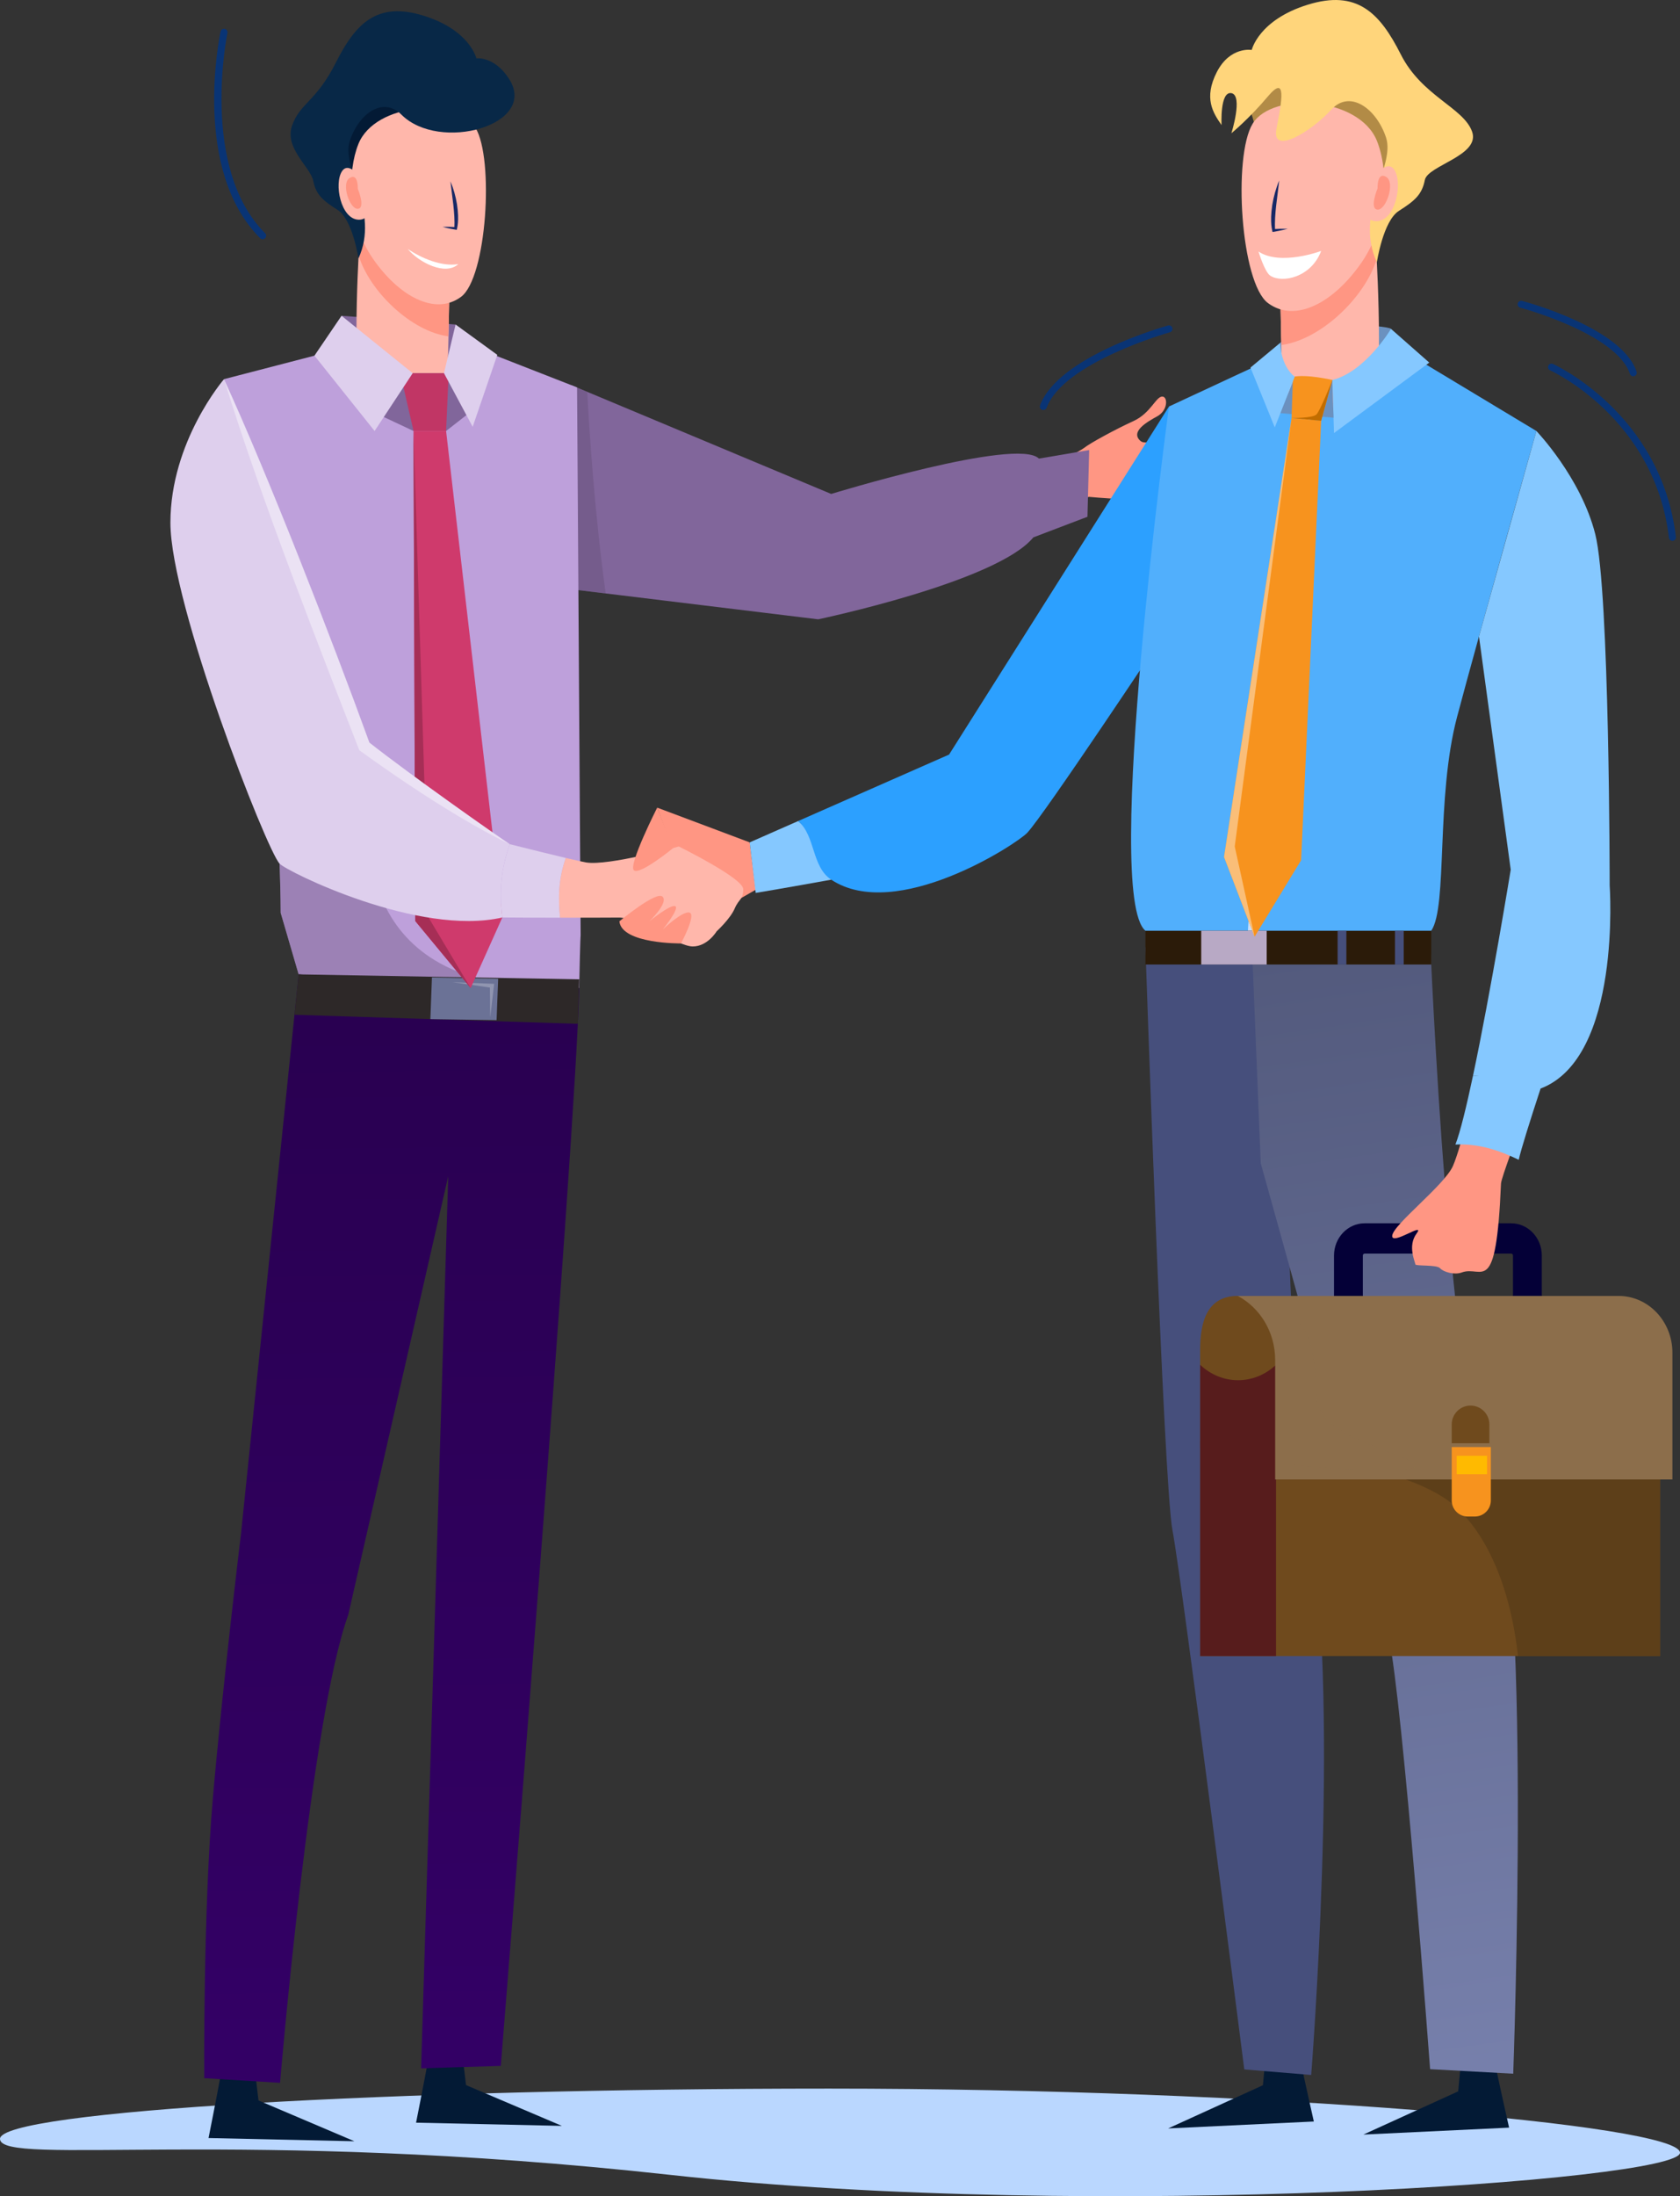 <?xml version="1.0" encoding="utf-8"?>
<!-- Generator: Adobe Illustrator 23.1.0, SVG Export Plug-In . SVG Version: 6.00 Build 0)  -->
<svg version="1.1" id="Layer_1" xmlns="http://www.w3.org/2000/svg" xmlns:xlink="http://www.w3.org/1999/xlink" x="0px" y="0px"
	 viewBox="0 0 465.589 608.493" style="enable-background:new 0 0 465.589 608.493;" xml:space="preserve">
<rect x="0" y="0" width="465.589" height="608.493" fill="#333333" stroke="none"/>
<g>
	<path style="fill:#FF9683;" d="M301.748,137.655c6.571,0.611,17.533,1.189,24.056,0.483c6.279-0.679,11.025-2.428,13.222-3.731
		c0.528-0.313,0.127-1.208-0.5-1.119c-1.635,0.233-3.912,0.799-5.503,1.195c-5.252,1.307-7.555,0.692-8.451-0.407
		c0.294-1.077,2.307-1.689,9.587-3.38c3.366-0.783,7.975-1.854,8.516-2.427c1.727-3.141-5.711-1.195-8.994-0.148
		c-3.377,1.078-6.787,2.6-8.08,1.013c-0.422-0.519,3.562-2.709,8.953-4.659c19.591-7.085,11.096-8.402,1.851-4.214
		c-8.429,3.817-12.167,5.672-12.748,4.959c0.094-0.976,1.859-2.005,7.572-5.008c3.288-1.729,8.238-5.301,8.563-6.307
		c0.191-1.98-2.95-0.576-4.508,0.452c-0.161,0.105-16.289,10.381-19.196,7.833c-2.957-2.586,1.784-5.285,4.638-6.852
		c2.913-1.599,2.959-5.296,1.484-5.453c-1.828-0.195-3.176,4.536-8.101,6.784c-4.921,2.248-12.062,6.13-13.643,7.419
		c-0.725,0.59-9.218,5.669-20.87,8.283c-2.152,0.483-4.514,0.887-7.003,1.149c0.092,4.627,0.08,9.271-0.011,13.93
		C284.572,144.12,295.799,140.026,301.748,137.655z"/>
	<path style="fill:#BAD7FF;" d="M465.589,596.443c0,7.741-161.865,19.146-279.79,6.141C66.441,589.422,0,600.351,0,592.61
		s109.64-13.934,229.721-13.934S465.589,588.702,465.589,596.443z"/>
	<polygon style="fill:#FF9683;" points="207.766,233.394 182.135,223.768 186.136,234.452 194.95,254.801 209.43,246.521 	"/>
	<path style="fill:#85C8FF;" d="M221.196,227.481l-13.431,5.914l1.665,14.001c0,0,9.08-1.51,20.926-3.668
		C228.914,237.341,226.034,231.602,221.196,227.481z"/>
	<path style="fill:#2CA0FF;" d="M322.267,176.206l1.699-63.578l-60.944,96.438l-41.825,18.414c4.838,4.121,3.698,12.636,9.16,16.247
		c17.98,11.889,51.311-9.814,54.301-12.959C289.317,225.868,322.267,176.206,322.267,176.206z"/>
	<path style="fill:#031A35;" d="M364.111,587.791l-40.378,1.921l26.269-11.973l0.948-10.161c4.092-0.105,5.151,2.641,9.284,2.536
		C361.567,576.549,364.111,587.791,364.111,587.791z"/>
	<path style="fill:#031A35;" d="M418.225,589.49l-40.378,1.921l26.27-11.973l0.948-10.161c4.092-0.104,5.151,2.642,9.284,2.536
		C415.681,578.248,418.225,589.49,418.225,589.49z"/>
	<path style="fill:#81669B;" d="M301.851,124.692l-13.922,2.368c-1.663,7.507-2.615,14.927-1.547,21.827l14.994-5.708
		L301.851,124.692z"/>
	<path style="fill:#81669B;" d="M287.928,127.06c-6.023-6.022-57.572,9.794-57.572,9.794l-72.109-30.172l-7.218,55.693l75.71,9.215
		c0,0,49.539-10.356,59.642-22.703C289.845,144.653,289.708,128.84,287.928,127.06z"/>
	<path style="opacity:0.36;fill:#614D74;" d="M162.742,108.563l-4.496-1.881l-7.218,55.693l16.839,2.05
		C164.84,142.713,163.342,119.704,162.742,108.563z"/>
	<path style="fill:#464F7C;" d="M344.835,573.364l18.545,1.534c0,0,7.989-100.607,0-149.306
		c-7.989-48.698-7.989-174.458-7.989-174.458l-37.947,11.372c0,0,4.993,148.638,7.49,161.481
		C327.431,436.83,344.835,573.364,344.835,573.364z"/>
	<linearGradient id="SVGID_1_" gradientUnits="userSpaceOnUse" x1="368.829" y1="263.247" x2="434.585" y2="719.665">
		<stop  offset="0" style="stop-color:#535A7D"/>
		<stop  offset="1" style="stop-color:#8791C1"/>
	</linearGradient>
	<path style="fill:url(#SVGID_1_);" d="M396.333,260.232c0,0,5.492,133.787,16.976,150.377c11.484,16.589,6.06,163.94,6.06,163.94
		l-23.036-1.256c0,0-7.49-101.143-11.484-119.873c-3.994-18.73-35.45-131.111-35.45-131.111l-2.996-73.85L396.333,260.232z"/>
	<path style="fill:#BEA0DB;" d="M159.926,107.338l-29.218-11.42l-43.564,2.625l-25.063,6.507c0,0,10.708,74.351,13.205,100.603
		c2.497,26.252,2.497,47.254,2.497,47.254l4.978,17.054c28.083,2.397,49.424,0.379,77.753,3.794
		c0.309-15.057,0.402-14.547,0.402-14.547L159.926,107.338z"/>
	<path style="opacity:0.36;fill:#614D74;" d="M77.782,252.908l4.978,17.054c19.307,1.647,35.428,1.209,52.823,1.884
		c-42.684-9.202-32.298-53.891-32.298-53.891C86.54,205.822,62.081,105.051,62.081,105.051s10.708,74.351,13.205,100.603
		C77.782,231.906,77.782,252.908,77.782,252.908z"/>
	<polygon style="fill:#81669B;" points="126.256,89.911 126.211,105.729 94.923,105.5 94.655,87.49 	"/>
	<path style="fill:#51AFFC;" d="M353.74,98.765l-29.774,13.863c0,0-18.367,135.521-6.521,145.246c4.823,3.96,68.002,16.328,79.205,0
		c4.624-6.74,1.182-36.731,7.174-59.308c5.991-22.577,21.969-79.152,21.969-79.152l-39.577-23.835L353.74,98.765z"/>
	<path style="fill:#C4DEFF;" d="M362.922,103.29c-0.166,1.241-15.173,113.832-17.266,158.14l1.944-0.055
		c2.102-44.209,17.081-156.588,17.247-157.827L362.922,103.29z"/>
	<path style="fill:#6B91BF;" d="M354.793,107.544V94.987l6.805-5.763c0,0,23.054,0.802,23.902,1.901
		c0.773,1.001,1.346,9.081,1.346,9.081L354.793,107.544z"/>
	<g>
		<path style="fill:#040037;" d="M377.694,362.383v-14.527c0-0.289,0.224-0.525,0.5-0.525h40.608c0.275,0,0.499,0.236,0.499,0.525
			v14.527h7.989v-14.527c0-4.922-3.808-8.926-8.488-8.926h-40.608c-4.681,0-8.488,4.003-8.488,8.926v14.527H377.694z"/>
	</g>
	<path style="fill:#6F4A1D;" d="M460.077,458.817H332.6v-84.811c0-8.256,2.19-14.949,10.447-14.949h99.753
		c9.543,0,17.278,7.735,17.278,17.278V458.817z"/>
	<path style="opacity:0.6;fill:#533816;" d="M442.928,359.057H381.49l-2.421,28.763l-46.47,11.472v1.799
		c16.345,0.622,58.318,3.559,71.938,17.385c11.329,11.5,14.975,29.531,16.146,40.342h39.394v-82.352
		C460.077,366.851,452.399,359.057,442.928,359.057z"/>
	<path style="fill:#571C1C;" d="M353.631,458.817H332.6v-80.683h0c6.038,5.701,14.993,5.701,21.031,0l0,0V458.817z"/>
	<g>
		<path style="fill:#8C6E4B;" d="M448.58,359.057H343.046c6.138,3.273,10.348,9.99,10.348,17.745V409.9h110.095v-35.105
			C463.489,366.103,456.813,359.057,448.58,359.057z"/>
	</g>
	<path style="fill:#031A35;" d="M57.794,592.372l40.414,0.89l-26.566-11.299l-1.207-10.133c-4.094,0-5.082,2.772-9.216,2.772
		C60.051,581.069,57.794,592.372,57.794,592.372z"/>
	<path style="fill:#031A35;" d="M115.306,588.117l40.414,0.89l-26.566-11.299l-1.207-10.133c-4.094,0-5.082,2.771-9.216,2.771
		C117.562,576.814,115.306,588.117,115.306,588.117z"/>
	<g>
		<path style="fill:#B28B46;" d="M376.337,77.234c0.786-0.5,10.558-24.812,10.558-24.812s6.521-18.254,2.31-21.344
			c-4.211-3.09-14.22-13.806-22.99-14c-8.771-0.194-14.655,2.434-15.441,2.933c-0.787,0.499-6.472,10.095-6.472,10.095
			s2.647-3.233,4.009,8.761C349.673,50.861,376.337,77.234,376.337,77.234z"/>
		<path style="fill:#FFB7AB;" d="M354.208,76.136c1.042,3.107,0.592,25.275,1.416,30.856c0.813,5.51,25.969,14.052,26.462-5.993
			c0.494-20.045-1.486-43.618-1.486-43.618L354.208,76.136z"/>
		<path style="fill:#FF9683;" d="M354.208,76.136L354.208,76.136L354.208,76.136l8.76-6.225l17.632-12.53
			c0,0,0.001,0.011,0.003,0.032c0.001,0.007,0.001,0.014,0.002,0.022c0.001,0.003,0.001,0.007,0.001,0.011
			c0.007,0.084,0.02,0.24,0.038,0.465c0.058,0.729,0.171,2.187,0.31,4.198l0,0.01c0.028,0.407,0.057,0.837,0.087,1.288
			c0.001,0.03,0.004,0.059,0.005,0.088c0.097,1.457,0.202,3.131,0.308,4.976c0.006,0.103,0.012,0.207,0.017,0.31
			c0.025,0.438,0.05,0.884,0.075,1.339c0,0.005,0,0.01,0,0.015c0.013,0.236,0.026,0.475,0.039,0.715
			c0.001,0.025,0.002,0.051,0.004,0.076c0.005,0.09,0.01,0.181,0.015,0.272c0.001,0.035,0.003,0.07,0.005,0.105
			c0.008,0.157,0.016,0.316,0.024,0.475c-3.276,10.744-15.66,22.413-26.371,23.799c-0.023-0.741-0.063-1.49-0.115-2.242
			C354.911,85.808,354.8,77.9,354.208,76.136z"/>
		<path style="fill:#FFB7AB;" d="M381.59,39.017c3.222,8.015,3.395,22.675-4.287,33.76c-7.682,11.086-18.284,16.802-25.879,11.211
			c-7.595-5.592-9.768-40.674-4.279-49.702C352.633,25.259,376.679,26.803,381.59,39.017z"/>
		<path style="fill:#FFD57B;" d="M381.58,72.691c0,0,1.708-11.474,6.111-14.269c4.403-2.796,6.389-4.5,7.184-8.553
			c0.795-4.052,15.483-6.762,13.085-13.426c-2.398-6.663-13.898-9.78-19.745-21.364c-5.847-11.584-12.158-17.996-25.788-13.775
			C348.799,5.524,346.9,13.838,346.9,13.838s-6.013-1.045-9.689,6.153s-1.038,11.286,1.328,14.661c0,0-0.508-9.5,2.751-8.841
			c3.259,0.659-0.025,11.109-0.025,11.109s4.896-4.004,10.11-10.197c5.214-6.193,3.93,1.052,2.389,8.903
			c-1.542,7.851,10.026,0.454,15.167-5.224c5.141-5.677,12.496-0.371,15.182,7.677C386.801,46.128,375.221,58.771,381.58,72.691z"/>
		<path style="fill:#FFB7AB;" d="M379.056,51.6c0,0,4.806-8.206,7.306-4.639c2.5,3.566,0.44,14.223-4.861,14.328
			C376.199,61.395,379.056,51.6,379.056,51.6z"/>
		<path style="fill:#FF9683;" d="M381.77,52.197c0,0-0.182-4.754,2.399-3.179c2.581,1.575-0.02,9.212-2.398,9.061
			C379.392,57.927,381.77,52.197,381.77,52.197z"/>
		<path style="fill:#172866;" d="M354.521,49.998c-0.921,2.17-1.54,4.449-1.927,6.774c-0.765,5.036,0.046,7.187,0.072,7.505
			c0.586-0.109,2.143-0.339,4.203-0.879c-1.327-0.038-2.643-0.006-3.953,0.069l0.442,0.326
			C353.138,59.233,354.029,54.661,354.521,49.998z"/>
		<path style="fill:#FFFFFF;" d="M366.141,69.527c0,0-11.262,4.234-17.37,0.164c0,0,1.712,5.67,3.268,6.692
			C355.316,78.535,363.373,76.902,366.141,69.527z"/>
	</g>
	<path style="fill:#85C8FF;" d="M442.103,147.986c-3.995-15.752-16.311-28.572-16.311-28.572l-15.913,56.912l8.797,64.638
		c0,0-5.525,33.837-10.452,57.064c6.371,0.036,12.831,5.809,18.727,3.572c22.573-8.562,19.145-56.305,19.145-56.305
		S446.097,163.737,442.103,147.986z"/>
	<linearGradient id="SVGID_2_" gradientUnits="userSpaceOnUse" x1="107.253" y1="282.638" x2="109.841" y2="566.067">
		<stop  offset="0" style="stop-color:#290051"/>
		<stop  offset="1" style="stop-color:#330065"/>
	</linearGradient>
	<path style="fill:url(#SVGID_2_);" d="M66.798,424.864c0,0-5.16,42.704-7.822,73.507c-2.663,30.803-2.386,77.417-2.386,77.417
		l21.024,1.29c0,0,8.407-100.759,18.893-129.637l27.711-121.55l-7.512,247.173l22.084-0.691c0,0,20.903-258.578,21.725-298.617
		c-28.329-3.415-49.67-1.396-77.753-3.794L66.798,424.864z"/>
	<path style="fill:#85C8FF;" d="M369.24,105.283l0.464,14.699l26.399-19.519L385.5,91.124
		C385.5,91.124,378.395,103.008,369.24,105.283z"/>
	<path style="fill:#6B91BF;" d="M358.808,104.39c0,0,2.727,3.87,10.433,0.894l0.331,10.452l-14.778-1.275L358.808,104.39z"/>
	<path style="fill:#F7931E;" d="M358.322,104.41l-0.383,11.396l8.202,0.78l3.099-11.303
		C369.24,105.283,362.183,103.608,358.322,104.41z"/>
	<path style="fill:#85C8FF;" d="M353.287,118.416l5.52-14.026c-4.014-3.215-4.014-9.403-4.014-9.403l-8.241,6.855L353.287,118.416z"
		/>
	<rect x="317.444" y="257.874" style="fill:#2B1B09;" width="79.205" height="9.354"/>
	<path style="fill:#F7931E;" d="M408.715,420.175h-1.941c-2.457,0-4.449-1.992-4.449-4.448v-14.803h10.839v14.803
		C413.164,418.183,411.172,420.175,408.715,420.175z"/>
	<rect x="403.7" y="403.35" style="fill:#FFBA00;" width="8.412" height="5.096"/>
	<path style="fill:#6F4A1D;" d="M412.759,399.872h-10.434v-5.217c0-2.882,2.336-5.218,5.217-5.218l0,0
		c2.882,0,5.217,2.336,5.217,5.218V399.872z"/>
	<rect x="332.901" y="257.874" style="fill:#B8A9C5;" width="18.141" height="9.354"/>
	<polygon style="fill:#F7931E;" points="357.939,115.806 366.141,116.586 360.587,238.34 347.693,259.534 339.232,237.438 	"/>
	<path style="fill:#C16D00;" d="M369.24,105.283l-3.099,11.303l-8.202-0.78c0,0,5.832,0.093,6.907-0.982
		C365.922,113.749,369.24,105.283,369.24,105.283z"/>
	<polygon style="fill:#FABE78;" points="339.232,237.438 357.939,115.806 342.188,234.532 347.693,259.534 	"/>
	<path style="fill:#FF9683;" d="M402.661,323.049c1.162-2.662,2.742-8.139,4.432-14.713c4.965,0.238,10.341,0.745,14.479,3.405
		c-0.587,1.564-5.524,14.635-5.589,16.168c-1.369,32.19-5.124,22.508-10.894,24.651c-1.98,0.736-5.064-0.113-5.994-1.177
		c-0.929-1.065-6.899-0.499-6.874-1.112c0.026-0.614-2.224-5.015,0.361-8.493c2.585-3.478-6.871,3.398-6.753,0.635
		C385.959,339.372,400.329,328.39,402.661,323.049z"/>
	<path style="fill:#85C8FF;" d="M403.351,317.11c6.278-0.314,12.017,1.53,17.541,4.23c0.686-3.022,3.045-10.547,6.06-19.74
		c-5.444-3.181-12.356-3.536-18.727-3.572C406.419,306.54,404.694,313.639,403.351,317.11z"/>
	<g>
		<g>
			<path style="fill:#031A35;" d="M104.278,75.896c-0.741-0.471-9.948-23.38-9.948-23.38s-6.144-17.2-2.176-20.112
				c3.968-2.912,13.399-13.008,21.664-13.192c8.265-0.183,13.809,2.293,14.549,2.764c0.741,0.47,6.098,9.513,6.098,9.513
				s-2.494-3.046-3.777,8.255C129.404,51.045,104.278,75.896,104.278,75.896z"/>
			<path style="fill:#FFB7AB;" d="M125.129,74.862c-0.981,2.928-0.558,23.816-1.333,29.075c-0.767,5.192-24.47,13.24-24.936-5.647
				c-0.465-18.888,1.401-41.1,1.401-41.1L125.129,74.862z"/>
			<path style="fill:#FF9683;" d="M125.129,74.862L125.129,74.862L125.129,74.862l-8.254-5.866L100.261,57.19
				c0,0-0.001,0.01-0.003,0.029c-0.001,0.007-0.001,0.013-0.002,0.021c0,0.003-0.001,0.006-0.001,0.01
				c-0.006,0.079-0.018,0.227-0.035,0.438c-0.055,0.688-0.161,2.06-0.292,3.956l0,0.009c-0.026,0.384-0.054,0.789-0.083,1.214
				c-0.001,0.028-0.004,0.055-0.005,0.083c-0.091,1.372-0.19,2.951-0.29,4.688c-0.005,0.098-0.011,0.195-0.017,0.293
				c-0.023,0.412-0.047,0.832-0.07,1.261c0,0.005,0,0.01-0.001,0.015c-0.012,0.222-0.024,0.447-0.036,0.674
				c-0.001,0.024-0.002,0.048-0.004,0.072c-0.004,0.085-0.009,0.17-0.013,0.256c-0.002,0.033-0.003,0.067-0.005,0.1
				c-0.008,0.148-0.015,0.297-0.023,0.447c3.087,10.124,14.756,21.119,24.85,22.425c0.021-0.698,0.059-1.404,0.109-2.112
				C124.468,83.975,124.572,76.524,125.129,74.862z"/>
			<path style="fill:#FFB7AB;" d="M99.329,39.885c-3.036,7.552-3.199,21.366,4.039,31.812c7.238,10.446,17.229,15.832,24.385,10.563
				c7.157-5.269,9.204-38.326,4.032-46.833C126.614,26.921,103.956,28.376,99.329,39.885z"/>
			<path style="fill:#082847;" d="M99.338,71.614c0,0-1.61-10.811-5.758-13.445c-4.148-2.635-6.02-4.241-6.77-8.059
				c-0.75-3.819-8.111-9.086-5.851-15.365c2.259-6.278,6.617-6.501,12.126-17.417c5.509-10.916,11.457-16.958,24.299-12.98
				c12.842,3.977,14.631,11.811,14.631,11.811s5.072-0.646,9.13,5.798c8.001,12.708-19.363,20.336-29.889,9.811
				c-5.104-5.103-11.774-0.35-14.306,7.235C94.418,46.585,105.33,58.499,99.338,71.614z"/>
			<path style="fill:#FFB7AB;" d="M101.716,51.741c0,0-4.528-7.732-6.884-4.371c-2.355,3.361-0.414,13.402,4.581,13.501
				C104.408,60.971,101.716,51.741,101.716,51.741z"/>
			<path style="fill:#FF9683;" d="M99.159,52.304c0,0,0.172-4.48-2.261-2.995c-2.432,1.484,0.018,8.681,2.26,8.538
				C101.399,57.703,99.159,52.304,99.159,52.304z"/>
			<path style="fill:#172866;" d="M124.834,50.232c0.868,2.045,1.452,4.192,1.815,6.383c0.721,4.745-0.043,6.771-0.067,7.072
				c-0.552-0.103-2.019-0.319-3.961-0.829c1.251-0.036,2.491-0.005,3.725,0.065l-0.417,0.307
				C126.139,58.934,125.298,54.626,124.834,50.232z"/>
		</g>
		<path style="fill:#FFFFFF;" d="M112.99,68.961c3.729,2.586,9.568,5.009,14.02,4.206C123.431,76.508,116.023,72.681,112.99,68.961z
			"/>
	</g>
	<polygon style="fill:#2D2828;" points="82.76,269.963 160.513,271.342 160.135,283.667 81.606,281.157 	"/>
	<rect x="370.698" y="257.874" style="fill:#464F7C;" width="2.426" height="9.354"/>
	<rect x="386.592" y="257.874" style="fill:#464F7C;" width="2.427" height="9.354"/>
	<polygon style="fill:#6B7296;" points="137.626,282.647 119.274,282.36 119.709,270.795 138.057,271.181 	"/>
	<path style="fill:#9095B0;" d="M125.457,272.131c0.364,0,11.496,0.455,11.496,0.455l-1.092,9.251l-0.091-8.22L125.457,272.131z"/>
	<polygon style="fill:#81669B;" points="103.284,114.096 114.605,119.414 123.628,119.414 130.432,114.096 124.342,103.4 
		110.928,103.4 107.53,101.72 	"/>
	<polygon style="fill:#C13665;" points="110.928,103.4 124.342,103.4 123.628,119.414 114.605,119.414 	"/>
	<polygon style="fill:#DECFED;" points="103.814,119.414 114.373,103.4 94.655,87.49 87.144,98.543 	"/>
	<polygon style="fill:#DECFED;" points="130.995,118.255 123.042,103.4 126.256,89.911 137.823,98.323 	"/>
	<path style="fill:#CF3A6C;" d="M114.605,119.414c0,6.331,0.474,135.767,0.474,135.767l15.353,18.576l8.781-19.56l-15.585-134.783
		H114.605z"/>
	<polygon style="fill:#A62E56;" points="114.605,119.414 115.079,255.18 130.432,273.757 118.774,254.227 	"/>
	<path style="fill:#DECFED;" d="M141.295,233.894c-18.253-10.126-40.337-27.113-40.337-27.113L62.081,105.051
		c0,0-14.852,17.205-14.852,39.783c0,22.578,26.627,90.644,30.247,94.451c2.128,2.237,38.536,20.25,61.737,14.912
		C138.313,247.284,138.739,241.054,141.295,233.894z"/>
	<path style="fill:#EBE2F4;" d="M102.379,205.75c-10.437-28.758-28.176-74.327-40.299-100.699
		c10.607,34.387,27.679,77.521,37.489,102.8c0.222,0.141,23.332,17.254,41.726,26.044
		C137.887,231.683,114.268,215.091,102.379,205.75z"/>
	<path style="fill:#DECFED;" d="M156.811,237.713c-3.942-0.934-9.451-2.296-15.516-3.818c-2.556,7.16-2.982,13.39-2.082,20.302
		c5.74,0.047,11.224,0.065,15.998,0.067C154.663,248.868,154.752,243.45,156.811,237.713z"/>
	<path style="fill:#FFB7AB;" d="M188.127,234.532c0,0-19.526,5.435-25.678,4.424c-0.894-0.147-2.902-0.595-5.638-1.243
		c-2.058,5.738-2.147,11.156-1.6,16.551c8.809,0.004,15.237-0.043,16.439-0.043c4.494,0,16.227,8.007,20.346,8.007
		c4.119,0,6.616-4.2,6.616-4.2s3.745-3.413,4.993-6.301c1.248-2.888,2.372-2.363,2.372-5.382S188.127,234.532,188.127,234.532z"/>
	<path style="fill:#FF9683;" d="M182.135,223.768c0,0-7.989,15.751-6.491,17.327c1.497,1.575,10.947-6.149,10.947-6.149
		L182.135,223.768z"/>
	<path style="fill:#FF9683;" d="M171.65,255.272c0,0,10.319-8.576,11.983-6.826c1.665,1.75-3.682,6.826-3.682,6.826
		s5.867-4.792,7.177-4.201c1.31,0.591-3.433,6.432-3.433,6.432s5.555-5.29,7.427-4.646c1.873,0.643-2.4,8.535-2.4,8.535
		S172.336,261.572,171.65,255.272z"/>
	<path style="opacity:0.24;fill:#8C6E4B;" d="M357.939,366.466v39.433c0,0,35.326,3.276,34.113,0
		c-1.213-3.276-27.206-7.28-27.206-18.988S362.168,365.009,357.939,366.466z"/>
	<g>
		<path style="fill:#093475;" d="M289.157,113.599c-0.112,0-0.226-0.019-0.336-0.061c-0.503-0.185-0.761-0.744-0.575-1.246
			c4.976-13.487,34.217-21.758,35.459-22.104c0.514-0.142,1.052,0.159,1.195,0.675c0.144,0.516-0.159,1.051-0.675,1.195
			c-0.294,0.082-29.524,8.346-34.158,20.905C289.923,113.357,289.552,113.599,289.157,113.599z"/>
	</g>
	<g>
		<path style="fill:#093475;" d="M72.789,66.283c-0.248,0-0.497-0.095-0.686-0.285C53.217,47.113,60.799,10.298,61.131,8.74
			c0.112-0.525,0.628-0.86,1.151-0.747c0.524,0.111,0.859,0.627,0.747,1.151c-0.079,0.371-7.69,37.345,10.446,55.481
			c0.379,0.379,0.379,0.993,0,1.372C73.286,66.188,73.038,66.283,72.789,66.283z"/>
	</g>
	<g>
		<path style="fill:#093475;" d="M463.487,149.857c-0.485,0-0.904-0.363-0.963-0.857c-3.916-33.154-32.64-46.264-32.93-46.393
			c-0.49-0.217-0.711-0.79-0.494-1.28c0.216-0.49,0.788-0.711,1.28-0.495c0.299,0.133,30.022,13.66,34.071,47.94
			c0.063,0.532-0.318,1.015-0.85,1.078C463.564,149.855,463.525,149.857,463.487,149.857z"/>
	</g>
	<g>
		<path style="fill:#093475;" d="M452.637,104.261c-0.408,0-0.787-0.259-0.922-0.667c-3.673-11.142-30.125-18.276-30.392-18.348
			c-0.519-0.137-0.827-0.669-0.689-1.187c0.137-0.519,0.669-0.828,1.187-0.689c1.131,0.299,27.737,7.479,31.738,19.616
			c0.168,0.509-0.108,1.058-0.618,1.226C452.84,104.245,452.737,104.261,452.637,104.261z"/>
	</g>
</g>
<g>
</g>
<g>
</g>
<g>
</g>
<g>
</g>
<g>
</g>
</svg>
